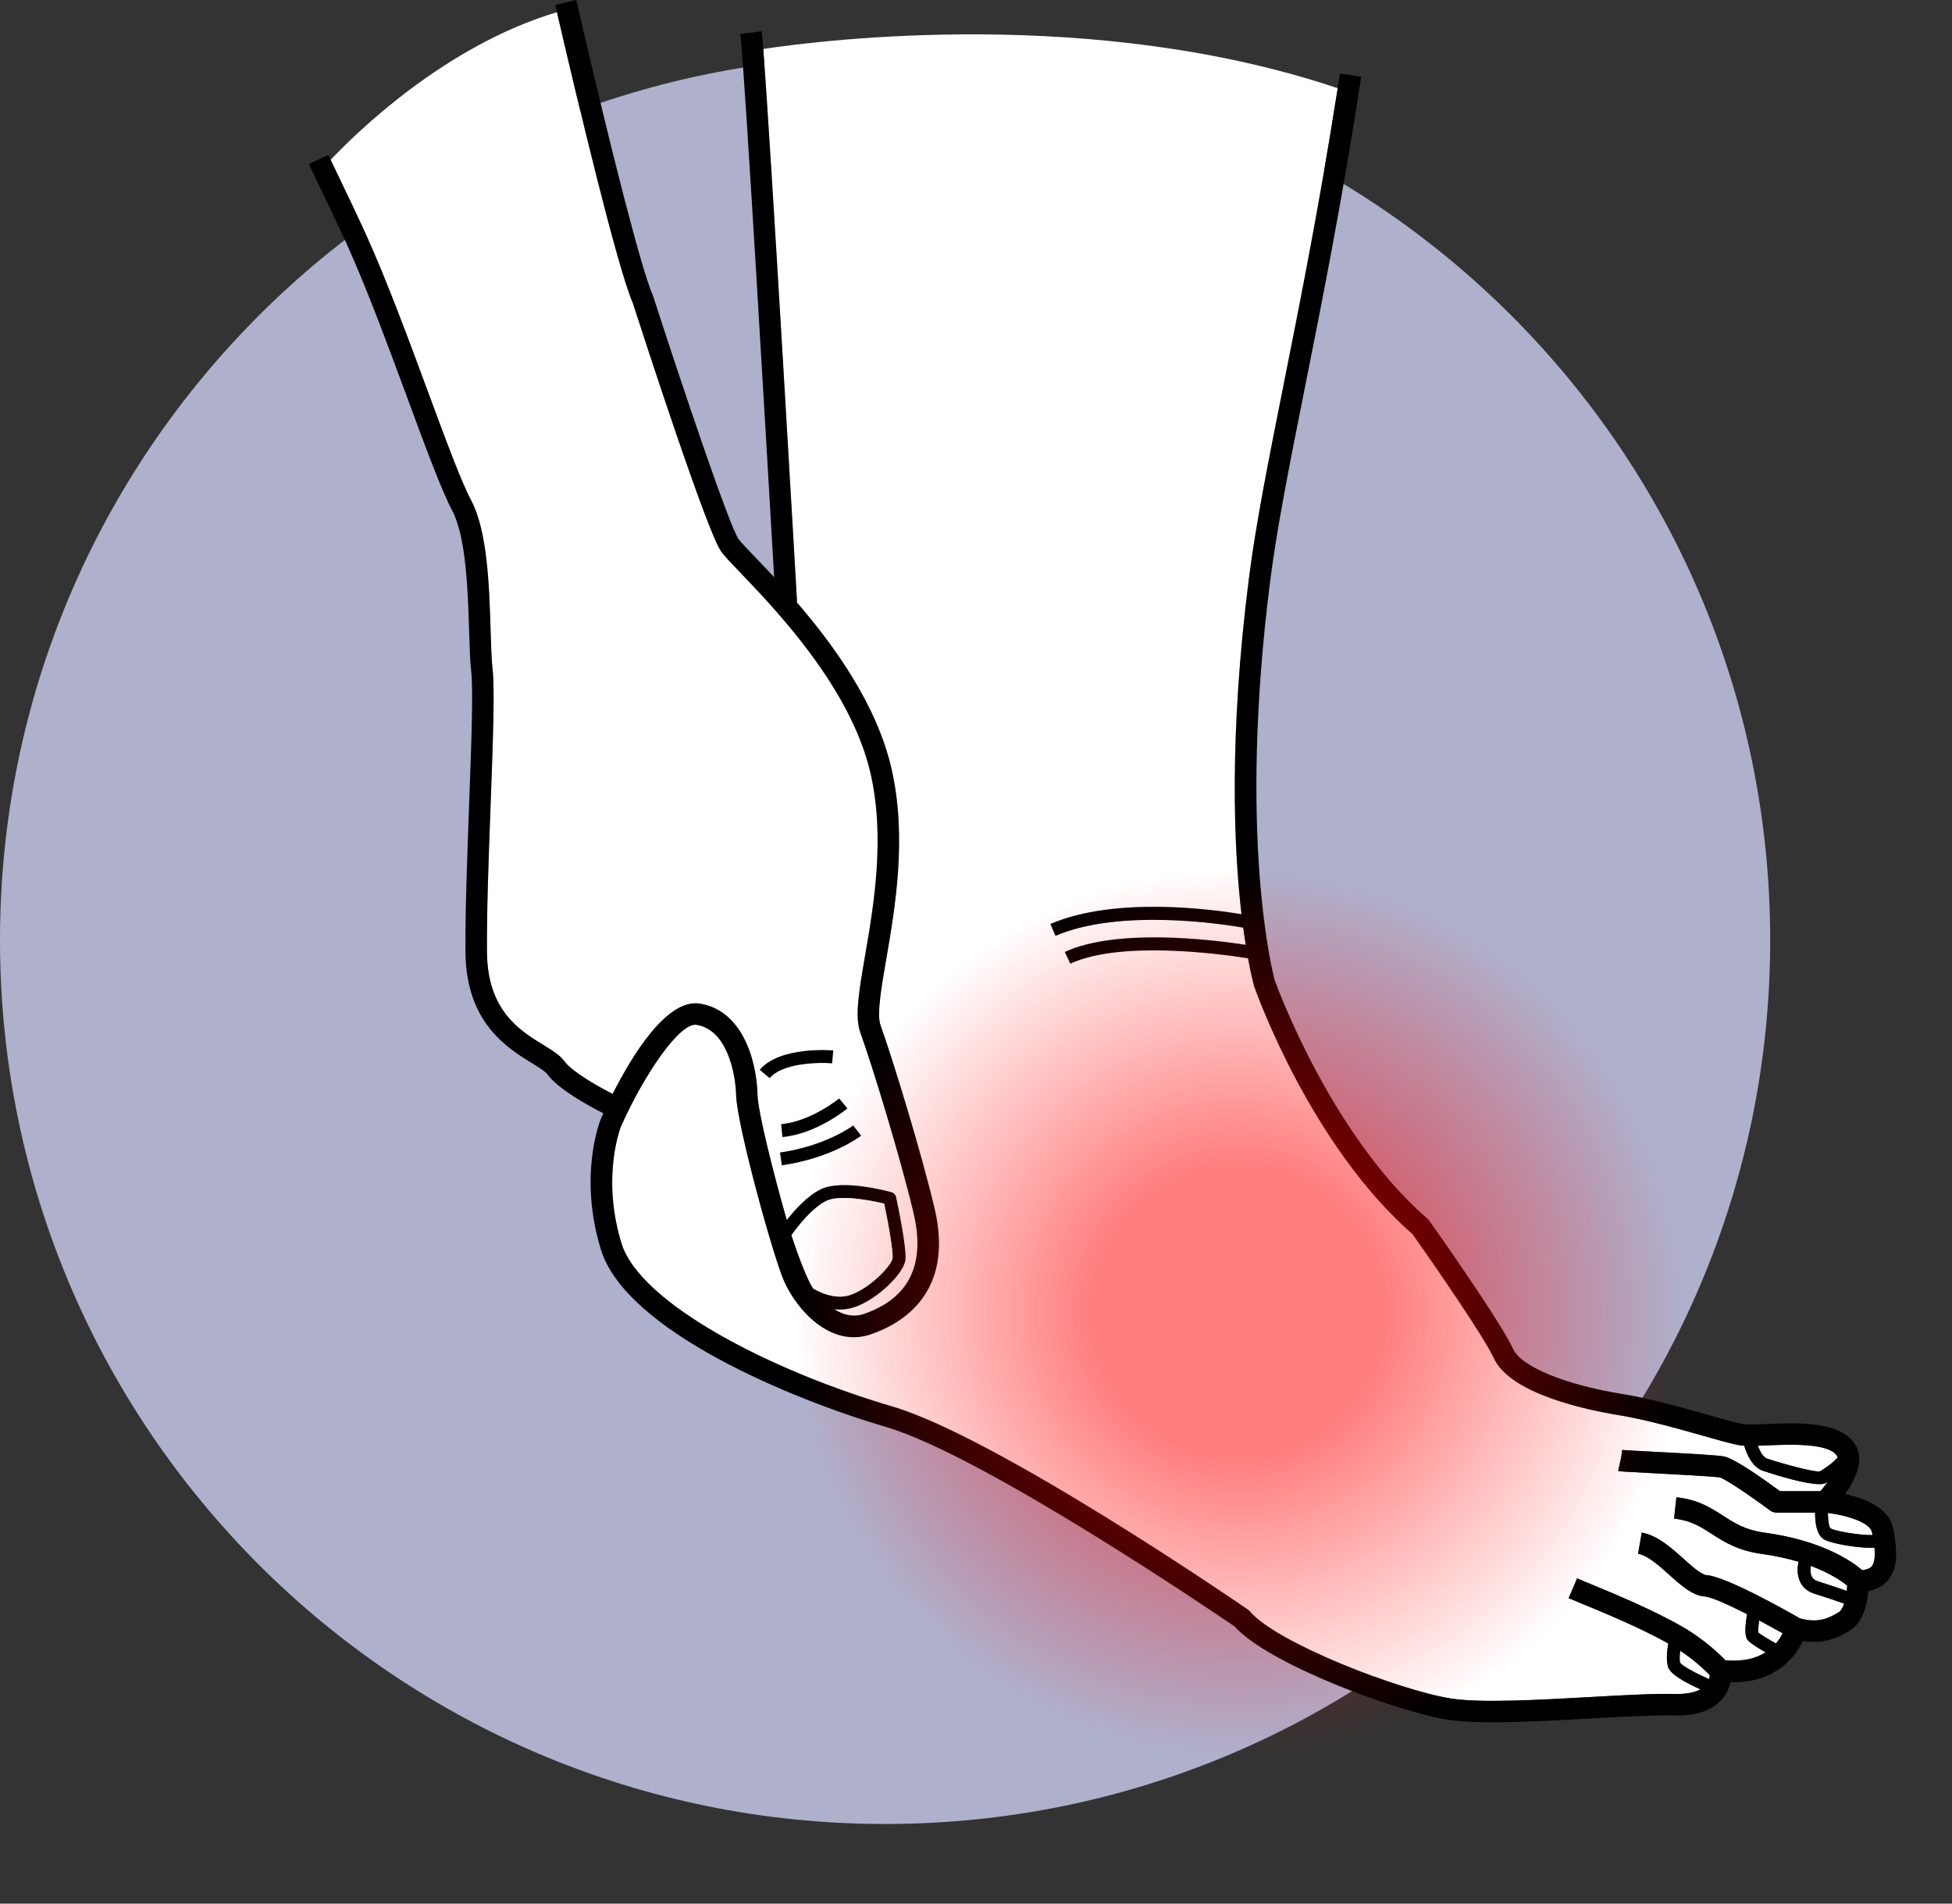 <svg width="160" height="156" viewBox="0 0 160 156" fill="none" xmlns="http://www.w3.org/2000/svg">
<rect x="0" y="0" width="160" height="156" fill="#333333" stroke="none"/>
<g clip-path="url(#clip0_431_37519)">
<path d="M72.549 149.475C32.481 149.475 -0 117.046 -0 77.042C-0 37.039 32.481 4.61 72.549 4.61C112.616 4.61 145.098 37.039 145.098 77.042C145.098 117.046 112.616 149.475 72.549 149.475Z" fill="#AFB0CC"></path>
<path d="M59.097 45.183C59.358 45.553 59.883 46.098 60.679 46.928C63.62 49.999 69.746 56.391 71.346 63.358C72.566 68.659 71.604 74.23 70.903 78.297C70.402 81.201 70.041 83.298 70.508 84.604C71.534 87.468 73.82 94.948 74.876 99.406C75.878 103.631 74.503 106.417 70.784 107.683C69.928 107.977 69.097 107.75 68.362 107.28C68.52 107.298 68.678 107.311 68.841 107.311C69.248 107.311 69.673 107.25 70.098 107.095C71.974 106.417 73.993 104.395 74.19 103.322C74.351 102.44 73.589 98.815 73.438 98.097C73.395 97.906 73.252 97.751 73.061 97.7C72.657 97.588 69.054 96.633 67.315 97.439C66.213 97.952 65.135 99.149 64.482 99.979C63.386 96.163 62.13 91.135 62.087 89.735C61.999 86.604 60.703 82.764 57.346 82.243C54.635 81.822 51.778 86.535 50.209 89.644C48.742 88.896 46.836 87.762 46.268 86.98C45.895 86.468 45.294 86.098 44.529 85.628C42.598 84.443 39.954 82.819 39.909 78.045C39.878 74.802 40.042 70.335 40.203 66.016C40.391 60.919 40.555 56.518 40.37 54.878C40.282 54.099 40.246 52.969 40.206 51.66C40.094 48.038 39.954 43.534 38.609 41C37.802 39.482 36.536 36.054 35.067 32.087C33.479 27.789 31.676 22.922 29.973 19.173C29.445 18.009 28.474 15.963 27.095 13.105C29.199 10.88 36.488 3.731 45.649 1C47.486 8.92 50.585 21.879 51.86 24.831C52.898 28.044 57.947 43.561 59.094 45.177L59.097 45.183ZM68.784 90.023C68.76 90.041 66.477 91.905 64.039 92.126L64.136 93.175C66.905 92.921 69.358 90.917 69.458 90.832L68.784 90.02V90.023ZM64.088 95.494C68.171 94.9 70.484 93.145 70.578 93.069L70.256 92.654L69.934 92.236C69.907 92.257 67.721 93.899 63.936 94.451L64.088 95.494ZM63.086 88.35C64.142 87.089 67.138 87.047 68.204 87.135L68.292 86.086C68.113 86.071 63.9 85.737 62.275 87.674L63.083 88.35H63.086Z" fill="white"></path>
<path d="M140.088 137.6C138.925 137.097 137.866 136.5 137.72 136.258C137.656 136.097 137.668 135.709 137.72 135.27C138.907 136.051 139.775 136.888 140.148 137.273C140.142 137.364 140.127 137.476 140.091 137.6H140.088Z" fill="white"></path>
<path d="M102.37 47.356C100.722 60.297 101.126 69.477 101.76 74.915C99.471 74.53 91.46 73.414 86.096 75.712L86.512 76.681C91.831 74.405 100.27 75.727 101.9 76.012C101.97 76.521 102.036 76.994 102.106 77.421C99.074 76.957 91.481 76.069 87.283 78.003L87.726 78.961C91.785 77.094 99.641 78.106 102.294 78.521C102.555 79.943 102.768 80.712 102.801 80.828C102.807 80.846 102.81 80.861 102.817 80.876C103.002 81.403 107.458 93.866 115.779 101.128C117.785 103.965 121.674 109.614 122.43 111.272C123.775 114.227 130.046 115.539 132.681 115.963C134.888 116.321 137.496 117.057 139.59 117.652C140.963 118.039 142.043 118.346 142.666 118.446C142.757 118.461 142.863 118.467 142.969 118.473C143.185 119.194 143.643 120.246 144.523 120.534C145.868 120.973 148.03 121.619 149.119 121.619C149.353 121.619 149.538 121.588 149.654 121.522C149.702 121.495 149.754 121.461 149.805 121.431C149.623 121.695 149.423 121.952 149.213 122.198H145.902C144.46 121.137 142.168 119.525 141.321 119.355C140.793 119.249 138.613 119.128 135.595 118.97C134.393 118.906 133.152 118.843 132.967 118.818L132.897 119.361L132.636 120.54C132.803 120.576 133.149 120.6 135.504 120.722C137.387 120.822 140.534 120.985 140.978 121.073C141.436 121.201 143.473 122.577 145.088 123.777C145.24 123.889 145.425 123.949 145.613 123.949H148.776C148.77 124.713 148.883 125.774 149.505 126.144C150.069 126.48 152.091 126.835 153.345 126.835C153.451 126.835 153.551 126.832 153.645 126.826C153.7 127.423 153.679 128.041 153.418 128.356C153.272 128.532 153.005 128.632 152.635 128.665C151.824 127.968 149.396 126.244 144.63 125.595C143.051 125.38 142.174 124.813 141.245 124.213C140.24 123.565 139.202 122.895 137.411 122.698L137.22 124.443C138.595 124.595 139.381 125.101 140.289 125.686C141.29 126.332 142.423 127.065 144.39 127.332C145.555 127.492 146.554 127.72 147.416 127.98C147.325 128.429 147.28 129.071 147.556 129.638C147.778 130.099 148.178 130.429 148.713 130.593C149.736 130.908 150.649 131.226 151.156 131.408C151.047 131.736 150.904 131.993 150.728 132.105C149.805 132.693 148.904 133.002 147.535 132.621C146.327 131.929 141.442 129.181 139.87 129.075C139.451 129.047 138.64 128.32 137.991 127.735C136.989 126.838 135.854 125.819 134.569 125.592L134.266 127.323C135.052 127.462 135.99 128.302 136.816 129.041C137.799 129.923 138.728 130.757 139.754 130.826C140.228 130.857 141.591 131.457 143.2 132.272C142.911 133.963 143.154 134.275 143.254 134.4C143.449 134.639 144.11 135.051 144.721 135.403C143.983 135.873 142.924 136.188 141.424 136.054C140.92 135.533 139.681 134.345 137.982 133.357C135.544 131.942 132.299 130.599 130.359 129.799C129.931 129.623 129.561 129.469 129.269 129.344L128.577 130.96C128.875 131.087 129.251 131.242 129.688 131.423C131.491 132.169 134.448 133.39 136.74 134.672C136.637 135.291 136.549 136.151 136.749 136.654C136.989 137.261 138.303 137.955 139.384 138.437C138.889 138.706 138.161 138.837 137.235 138.818C135.544 138.776 133.003 138.921 130.316 139.07C126.133 139.303 121.392 139.567 118.966 139.194C114.744 138.543 104.611 134.618 102.455 132.051C102.404 131.99 102.346 131.936 102.279 131.893C101.441 131.317 81.649 117.755 73.122 115.248C63.241 112.348 52.449 106.82 50.934 101.87C49.259 96.388 50.889 92.329 50.904 92.29C52.759 88.111 55.7 83.764 57.084 83.977C59.531 84.355 60.281 87.805 60.339 89.784C60.408 92.202 63.371 102.992 64.279 105.013C65.335 107.365 68.092 110.456 71.361 109.341C74.017 108.435 78.228 105.889 76.595 98.997C75.523 94.481 73.21 86.91 72.172 84.007C71.859 83.134 72.223 81.028 72.642 78.588C73.368 74.375 74.363 68.605 73.064 62.958C71.853 57.694 68.319 52.838 65.278 49.32H65.329C65.235 47.68 63.192 12.144 62.558 4.013C67.621 3.252 89.703 0.515 109.65 7.231C108.162 16.736 106.602 24.555 105.221 31.487C103.997 37.621 102.941 42.916 102.376 47.353L102.37 47.356Z" fill="white"></path>
<path d="M153.436 125.55C153.451 125.62 153.466 125.704 153.484 125.798C152.549 125.835 150.458 125.495 150.033 125.244C149.911 125.132 149.826 124.58 149.823 123.983C151.323 124.159 153.272 124.759 153.433 125.55H153.436Z" fill="white"></path>
<path d="M145.568 134.682C144.955 134.339 144.323 133.957 144.117 133.787C144.098 133.618 144.126 133.239 144.19 132.793C144.827 133.13 145.48 133.484 146.117 133.845C145.996 134.094 145.82 134.388 145.568 134.682Z" fill="white"></path>
<path d="M144.788 118.449C146.604 118.37 149.982 118.221 150.596 119.343C150.611 119.37 150.623 119.403 150.629 119.437C150.362 119.755 149.855 120.176 149.163 120.585C148.686 120.637 146.522 120.079 144.846 119.534C144.521 119.428 144.26 118.955 144.084 118.476C144.306 118.467 144.539 118.458 144.788 118.449Z" fill="white"></path>
<path d="M151.376 130.375C150.838 130.187 149.976 129.89 149.023 129.593C148.765 129.514 148.601 129.384 148.504 129.187C148.379 128.935 148.386 128.605 148.428 128.32C150.052 128.929 151.002 129.602 151.412 129.938C151.406 130.078 151.391 130.223 151.376 130.372V130.375Z" fill="white"></path>
<path d="M101.187 133.281C99.687 132.257 80.596 119.279 72.621 116.939C64.898 114.672 51.287 109.056 49.25 102.389C47.38 96.269 49.201 91.805 49.286 91.602C49.335 91.49 49.392 91.366 49.453 91.232C48.163 90.578 45.74 89.241 44.851 88.02C44.684 87.79 44.141 87.456 43.612 87.132C41.591 85.892 38.209 83.813 38.154 78.067C38.124 74.784 38.291 70.296 38.452 65.956C38.631 61.137 38.798 56.588 38.628 55.081C38.531 54.233 38.494 53.066 38.452 51.717C38.352 48.459 38.212 43.998 37.059 41.828C36.197 40.203 34.909 36.727 33.422 32.699C31.843 28.432 30.055 23.592 28.377 19.9C27.827 18.691 26.798 16.521 25.317 13.451L26.901 12.69C26.971 12.835 27.035 12.969 27.105 13.108C28.483 15.963 29.451 18.009 29.983 19.176C31.686 22.925 33.486 27.795 35.076 32.09C36.542 36.057 37.811 39.485 38.619 41.003C39.964 43.537 40.103 48.041 40.216 51.663C40.255 52.972 40.291 54.105 40.38 54.881C40.565 56.518 40.404 60.922 40.213 66.019C40.052 70.338 39.888 74.806 39.918 78.049C39.964 82.825 42.608 84.447 44.538 85.632C45.3 86.101 45.904 86.471 46.278 86.983C46.846 87.765 48.755 88.899 50.218 89.647C51.791 86.538 54.647 81.825 57.355 82.246C60.709 82.767 62.006 86.607 62.097 89.738C62.136 91.141 63.396 96.166 64.492 99.982C65.144 99.155 66.219 97.955 67.324 97.442C69.063 96.636 72.664 97.591 73.07 97.703C73.259 97.755 73.404 97.909 73.447 98.1C73.602 98.818 74.361 102.443 74.2 103.325C74.005 104.398 71.987 106.42 70.108 107.099C69.683 107.25 69.258 107.314 68.851 107.314C68.687 107.314 68.526 107.302 68.371 107.283C69.106 107.753 69.935 107.977 70.794 107.686C74.509 106.42 75.888 103.634 74.886 99.409C73.829 94.948 71.544 87.471 70.517 84.607C70.05 83.301 70.411 81.201 70.912 78.3C71.613 74.233 72.573 68.665 71.355 63.361C69.752 56.394 63.63 50.002 60.688 46.932C59.893 46.101 59.368 45.553 59.106 45.186C57.959 43.57 52.911 28.053 51.873 24.84C50.598 21.888 47.498 8.929 45.662 1.009C45.613 0.803 45.568 0.597 45.519 0.4L47.234 0.006C50.267 13.12 52.61 22.155 53.5 24.177C53.512 24.204 53.524 24.231 53.533 24.261C55.834 31.384 59.771 43.092 60.539 44.174C60.724 44.437 61.295 45.031 61.957 45.719C62.394 46.177 62.904 46.707 63.454 47.298C62.947 38.524 61.025 5.504 60.685 2.782L62.431 2.564C62.461 2.819 62.506 3.319 62.561 4.022C63.196 12.153 65.239 47.689 65.333 49.326H65.281C68.326 52.848 71.856 57.703 73.067 62.967C74.367 68.614 73.371 74.384 72.645 78.597C72.224 81.037 71.862 83.143 72.175 84.016C73.213 86.917 75.529 94.49 76.598 99.006C78.231 105.895 74.021 108.444 71.365 109.35C68.095 110.466 65.339 107.371 64.282 105.022C63.375 102.998 60.412 92.208 60.342 89.793C60.284 87.814 59.538 84.365 57.088 83.986C55.703 83.774 52.765 88.12 50.907 92.299C50.889 92.339 49.262 96.4 50.938 101.88C52.449 106.829 63.244 112.357 73.125 115.257C81.655 117.761 101.445 131.327 102.283 131.902C102.346 131.948 102.407 131.999 102.459 132.06C104.617 134.627 114.75 138.552 118.97 139.203C121.395 139.576 126.137 139.313 130.32 139.079C133.006 138.928 135.547 138.785 137.238 138.828C138.164 138.846 138.892 138.716 139.387 138.446C138.307 137.964 136.992 137.273 136.752 136.664C136.552 136.161 136.64 135.3 136.743 134.682C134.448 133.397 131.495 132.175 129.691 131.433C129.254 131.254 128.878 131.096 128.58 130.969L129.273 129.353C129.564 129.478 129.934 129.632 130.362 129.808C132.302 130.608 135.547 131.951 137.985 133.366C139.685 134.354 140.923 135.542 141.427 136.064C142.927 136.2 143.986 135.885 144.724 135.412C144.114 135.063 143.452 134.651 143.258 134.409C143.161 134.285 142.915 133.972 143.203 132.281C141.594 131.466 140.231 130.866 139.758 130.836C138.732 130.769 137.803 129.935 136.819 129.05C135.993 128.311 135.058 127.471 134.269 127.332L134.573 125.601C135.857 125.826 136.992 126.844 137.994 127.744C138.647 128.329 139.457 129.056 139.873 129.084C141.449 129.187 146.33 131.936 147.538 132.63C148.907 133.009 149.809 132.699 150.732 132.115C150.908 132.002 151.05 131.745 151.16 131.417C150.653 131.236 149.736 130.92 148.716 130.602C148.182 130.435 147.781 130.105 147.559 129.647C147.283 129.078 147.332 128.435 147.42 127.99C146.558 127.732 145.559 127.502 144.393 127.341C142.426 127.074 141.294 126.341 140.292 125.695C139.384 125.11 138.598 124.601 137.223 124.453L137.414 122.707C139.202 122.901 140.243 123.574 141.248 124.222C142.177 124.822 143.054 125.389 144.633 125.604C149.399 126.256 151.824 127.978 152.638 128.675C153.008 128.644 153.272 128.541 153.421 128.365C153.682 128.05 153.703 127.435 153.649 126.835C153.555 126.841 153.455 126.844 153.348 126.844C152.095 126.844 150.073 126.486 149.508 126.153C148.886 125.783 148.774 124.722 148.78 123.959H145.616C145.428 123.959 145.243 123.898 145.091 123.786C143.476 122.586 141.439 121.21 140.981 121.082C140.538 120.995 137.39 120.828 135.508 120.731C133.152 120.607 132.803 120.585 132.639 120.549L132.9 119.37L132.97 118.828C133.158 118.852 134.4 118.915 135.599 118.979C138.619 119.137 140.796 119.258 141.324 119.364C142.168 119.534 144.463 121.143 145.905 122.207H149.217C149.426 121.964 149.627 121.704 149.809 121.44C149.757 121.47 149.705 121.501 149.657 121.531C149.542 121.598 149.356 121.628 149.123 121.628C148.033 121.628 145.871 120.982 144.527 120.543C143.646 120.255 143.191 119.203 142.972 118.482C142.866 118.476 142.76 118.467 142.669 118.455C142.047 118.355 140.963 118.049 139.594 117.661C137.499 117.067 134.892 116.33 132.685 115.973C130.05 115.545 123.778 114.236 122.433 111.281C121.677 109.623 117.789 103.971 115.782 101.137C107.461 93.875 103.008 81.413 102.82 80.885C102.814 80.87 102.808 80.852 102.805 80.837C102.771 80.722 102.559 79.952 102.298 78.53C99.645 78.115 91.788 77.103 87.73 78.97L87.286 78.012C91.485 76.082 99.077 76.97 102.11 77.43C102.04 77 101.973 76.53 101.903 76.021C100.276 75.736 91.834 74.418 86.515 76.691L86.1 75.721C91.463 73.427 99.478 74.539 101.763 74.924C101.129 69.487 100.725 60.306 102.374 47.365C102.938 42.931 103.995 37.633 105.218 31.499C106.599 24.57 108.16 16.748 109.647 7.244C109.711 6.837 109.775 6.434 109.838 6.022L111.578 6.289C110.027 16.39 108.317 24.959 106.942 31.841C105.725 37.942 104.675 43.21 104.116 47.583C101.442 68.568 104.323 79.731 104.483 80.325C104.72 80.982 109.173 93.09 117.008 99.876C117.063 99.922 117.109 99.976 117.151 100.031C117.391 100.367 123.007 108.305 124.027 110.548C124.686 111.993 128.274 113.475 132.958 114.233C135.265 114.606 137.927 115.36 140.064 115.967C141.327 116.324 142.417 116.633 142.936 116.715C143.24 116.764 143.953 116.733 144.709 116.7C147.362 116.585 150.999 116.424 152.137 118.503C152.814 119.74 152.022 121.334 151.248 122.44C152.771 122.768 154.811 123.516 155.158 125.198C155.485 126.786 155.661 128.408 154.763 129.487C154.371 129.957 153.828 130.257 153.145 130.378C153.057 131.375 152.741 132.915 151.673 133.594C150.762 134.172 149.523 134.763 147.769 134.479C147.055 136.03 145.252 137.967 141.84 137.855C141.752 138.282 141.558 138.782 141.157 139.243C140.356 140.173 139.017 140.631 137.196 140.579C135.571 140.543 133.067 140.683 130.414 140.828C127.73 140.977 124.822 141.14 122.382 141.14C120.94 141.14 119.665 141.083 118.696 140.934C114.55 140.295 103.94 136.373 101.187 133.278V133.281ZM72.475 98.64C71.292 98.349 68.836 97.9 67.764 98.4C66.562 98.958 65.296 100.634 64.877 101.222C65.36 102.707 66.198 104.977 66.674 105.604C66.984 105.792 68.42 106.586 69.743 106.107C71.361 105.523 73.046 103.734 73.156 103.137C73.234 102.71 72.879 100.576 72.475 98.64ZM137.718 135.273C137.666 135.709 137.654 136.097 137.718 136.261C137.866 136.503 138.926 137.1 140.086 137.603C140.122 137.482 140.137 137.367 140.143 137.276C139.773 136.894 138.902 136.055 137.715 135.273H137.718ZM144.117 133.788C144.323 133.957 144.955 134.339 145.568 134.682C145.82 134.388 145.996 134.094 146.117 133.845C145.48 133.487 144.827 133.13 144.19 132.793C144.129 133.236 144.099 133.615 144.117 133.788ZM148.503 129.19C148.601 129.387 148.764 129.514 149.022 129.596C149.976 129.89 150.838 130.187 151.375 130.378C151.393 130.229 151.405 130.084 151.412 129.944C151.002 129.608 150.052 128.932 148.427 128.326C148.385 128.608 148.379 128.938 148.503 129.193V129.19ZM150.036 125.244C150.458 125.495 152.55 125.835 153.488 125.798C153.47 125.704 153.451 125.62 153.439 125.55C153.275 124.759 151.33 124.162 149.83 123.983C149.833 124.58 149.918 125.132 150.039 125.244H150.036ZM144.845 119.534C146.521 120.079 148.686 120.637 149.162 120.585C149.854 120.176 150.361 119.755 150.628 119.437C150.619 119.403 150.61 119.37 150.595 119.343C149.982 118.221 146.603 118.37 144.788 118.449C144.536 118.461 144.302 118.47 144.083 118.476C144.263 118.952 144.524 119.428 144.845 119.534Z" fill="black"></path>
<path d="M69.745 106.104C68.424 106.583 66.985 105.786 66.676 105.601C66.199 104.974 65.361 102.704 64.879 101.219C65.295 100.634 66.564 98.955 67.766 98.397C68.837 97.9 71.293 98.346 72.477 98.636C72.881 100.57 73.236 102.707 73.157 103.134C73.048 103.731 71.363 105.519 69.745 106.104Z" fill="white"></path>
<path d="M69.935 92.236L70.256 92.654L70.578 93.069C70.481 93.142 68.171 94.9 64.088 95.494L63.936 94.451C67.722 93.903 69.904 92.257 69.935 92.236Z" fill="black"></path>
<path d="M64.036 92.126C66.474 91.902 68.76 90.041 68.781 90.023L69.455 90.835C69.352 90.92 66.902 92.924 64.134 93.178L64.036 92.129V92.126Z" fill="black"></path>
<path d="M68.294 86.086L68.206 87.135C67.14 87.047 64.144 87.089 63.088 88.35L62.28 87.674C63.904 85.738 68.118 86.071 68.297 86.086H68.294Z" fill="black"></path>
<path opacity="0.5" d="M101.5 144C81.342 144 65 127.658 65 107.5C65 87.342 81.342 71 101.5 71C121.658 71 138 87.342 138 107.5C138 127.658 121.658 144 101.5 144Z" fill="url(#paint0_radial_431_37519)"></path>
</g>
<defs>
<radialGradient id="paint0_radial_431_37519" cx="0" cy="0" r="1" gradientUnits="userSpaceOnUse" gradientTransform="translate(101.5 107.5) rotate(-90) scale(36.5)">
<stop offset="0.337" stop-color="#FF0000"></stop>
<stop offset="1" stop-color="#FF0000" stop-opacity="0"></stop>
</radialGradient>
<clipPath id="clip0_431_37519">
<rect width="160" height="156" fill="white" transform="matrix(-1 0 0 1 160 0)"></rect>
</clipPath>
</defs>
</svg>
